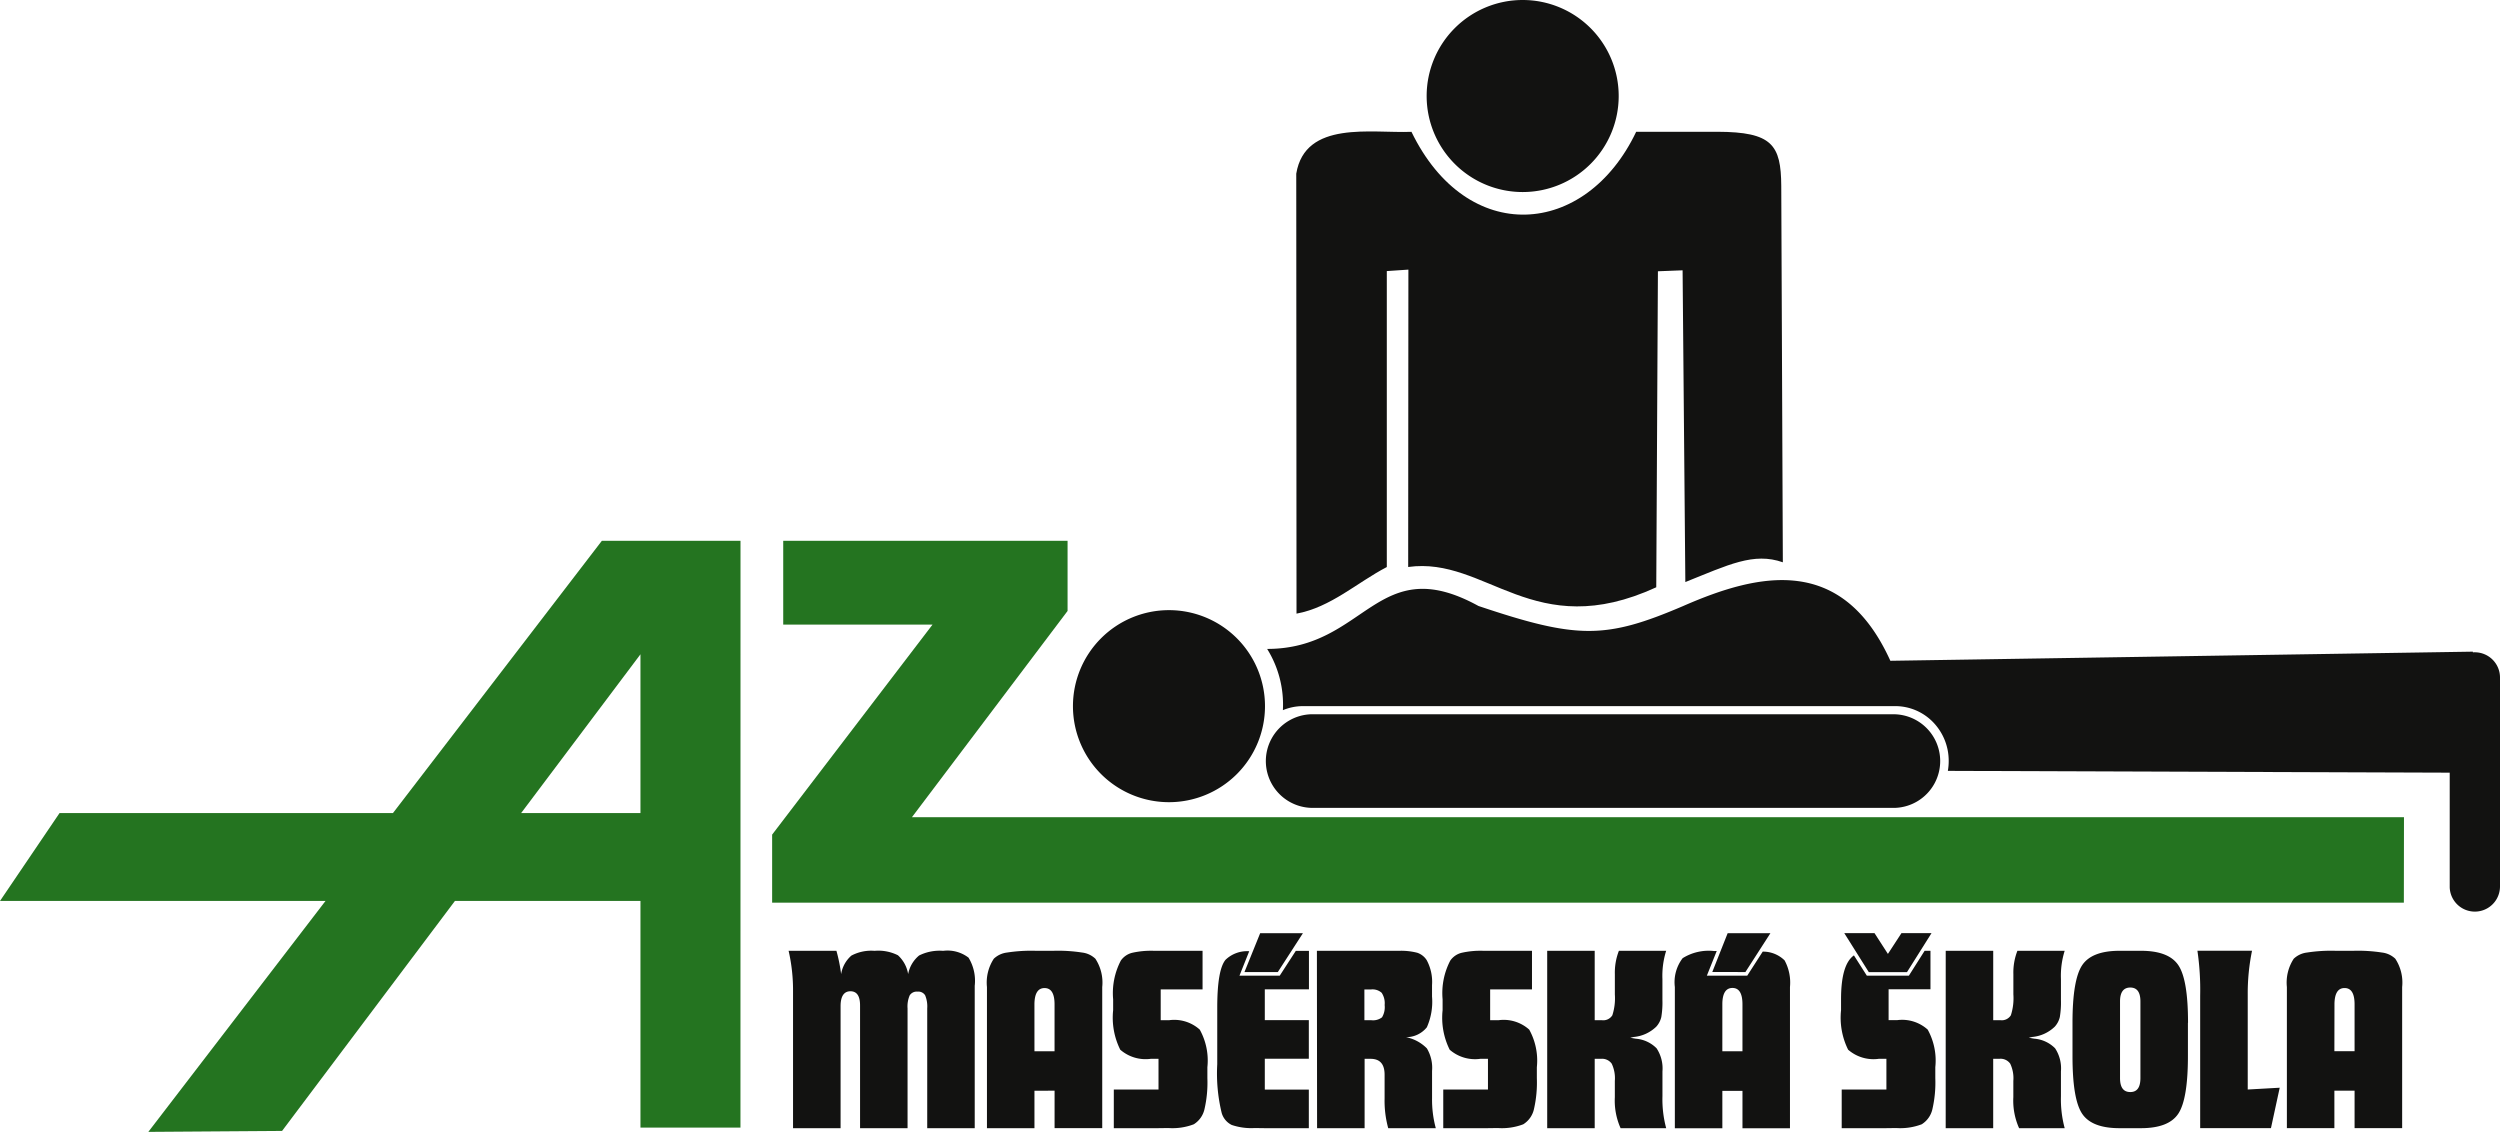 <svg id="Logo_desktop" xmlns="http://www.w3.org/2000/svg" xmlns:xlink="http://www.w3.org/1999/xlink" width="260" height="117.716" viewBox="0 0 260 117.716">
  <defs>
    <clipPath id="clip-path">
      <rect id="Rectangle_333" data-name="Rectangle 333" width="260" height="117.716" fill="none"/>
    </clipPath>
  </defs>
  <path id="Path_1505" data-name="Path 1505" d="M94.427,103.77V96.693l16.679-21.84H95.58V66.132h29.572v7.3L108.967,94.88H264.139l-.013,8.888Z" transform="translate(-14.125 -9.892)" fill="#247420" fill-rule="evenodd"/>
  <g id="Group_821" data-name="Group 821">
    <g id="Group_820" data-name="Group 820" clip-path="url(#clip-path)">
      <path id="Path_1506" data-name="Path 1506" d="M141.2,74.616a9.986,9.986,0,1,1-9.986,9.986,9.986,9.986,0,0,1,9.986-9.986" transform="translate(-19.627 -11.161)" fill="#121211" fill-rule="evenodd"/>
      <path id="Path_1507" data-name="Path 1507" d="M184.456,0a9.986,9.986,0,1,1-9.986,9.986A9.986,9.986,0,0,1,184.456,0" transform="translate(-26.098)" fill="#121211" fill-rule="evenodd"/>
      <path id="Path_1508" data-name="Path 1508" d="M170.5,16.109c5.784,11.936,18.122,11.034,23.373,0h8.45c5.7.015,6.609,1.362,6.638,5.631l.164,39.142c-3.039-1.071-5.668.268-10.14,2.055L198.7,30.516l-2.567.1-.172,32.865c-12.765,5.874-17.658-3.242-25.8-2.11l.022-30.926-2.245.151v30.78c-3.084,1.606-5.83,4.193-9.391,4.847l-.027-45.76c.931-5.575,7.83-4.179,11.981-4.349" transform="translate(-23.71 -2.404)" fill="#121211" fill-rule="evenodd"/>
      <path id="Path_1509" data-name="Path 1509" d="M257.2,126.392h2.1v-4.876q0-1.69-1.04-1.69t-1.051,1.69Zm0,4.109v3.892h-4.94V119.723a4.518,4.518,0,0,1,.715-2.947,2.41,2.41,0,0,1,1.374-.641,16.34,16.34,0,0,1,2.9-.185h2.01a16.339,16.339,0,0,1,2.9.185,2.409,2.409,0,0,1,1.374.641,4.518,4.518,0,0,1,.715,2.947v14.671H259.3V130.5Zm-5.686-.308-.91,4.2h-7.362V120.628a28.059,28.059,0,0,0-.286-4.68h5.679a22.03,22.03,0,0,0-.447,4.543v9.888Zm-14.486-1.01v-7.961c0-.964-.351-1.448-1.055-1.448s-1.066.483-1.066,1.448v7.963c0,.974.355,1.458,1.066,1.458s1.055-.484,1.055-1.458m4.94-5.746v3.46q0,4.462-.992,5.98c-.664,1.015-1.96,1.522-3.9,1.522h-2.22c-1.937,0-3.233-.507-3.9-1.522s-.992-3-.992-5.98v-3.46c0-2.961.333-4.954.992-5.964s1.959-1.522,3.9-1.522h2.231c1.937,0,3.233.507,3.9,1.522s.992,3,.992,5.964m-25.2-7.485h4.94v7.214h.729a1.117,1.117,0,0,0,1.108-.512,5.805,5.805,0,0,0,.259-2.173v-2.108a6.2,6.2,0,0,1,.42-2.422h4.916a8.679,8.679,0,0,0-.389,2.934v2.172a9.27,9.27,0,0,1-.115,1.777,2.247,2.247,0,0,1-.52,1,3.858,3.858,0,0,1-2.346,1.078c-.083.019-.2.047-.366.08.26.045.452.079.581.1a3.413,3.413,0,0,1,2.158,1,3.8,3.8,0,0,1,.608,2.4v2.582a11.546,11.546,0,0,0,.39,3.325h-4.741a7,7,0,0,1-.6-3.228v-1.69a3.528,3.528,0,0,0-.324-1.79,1.228,1.228,0,0,0-1.12-.507h-.651V134.4h-4.94Zm-4.03,2.22H208.78l-2.55-4.055h3.145l1.392,2.159,1.407-2.159H215.3Zm-5.516-1.743,1.341,2.108h4.374l1.636-2.583h.609v4h-4.354v3.209h.89a3.968,3.968,0,0,1,3.174.983,6.645,6.645,0,0,1,.793,3.91V129.2a12.373,12.373,0,0,1-.3,3.214,2.493,2.493,0,0,1-1.115,1.582,6.251,6.251,0,0,1-2.643.39l-1.055.014h-4.622v-4.016h4.649v-3.2h-.771a4.012,4.012,0,0,1-3.209-.945,7.476,7.476,0,0,1-.737-4.11v-1.147q0-3.611,1.338-4.551m-13.13-2.31h4.446l-2.6,4.04H192.5Zm-.554,12.277h2.093v-4.881q0-1.7-1.04-1.7c-.694,0-1.052.566-1.052,1.7Zm-.582-10.428-1.028,2.569h4.2l1.609-2.5a3.192,3.192,0,0,1,2.274.91,4.834,4.834,0,0,1,.561,2.772v14.69h-4.94v-3.892h-2.093v3.892h-4.94v-14.69a4.108,4.108,0,0,1,.811-3,5.1,5.1,0,0,1,3.28-.742Zm-17.632-.014h4.94v7.214h.73a1.114,1.114,0,0,0,1.106-.512,5.789,5.789,0,0,0,.26-2.173v-2.108a6.233,6.233,0,0,1,.42-2.422h4.916a8.636,8.636,0,0,0-.389,2.934v2.172a9.269,9.269,0,0,1-.115,1.777,2.243,2.243,0,0,1-.52,1,3.858,3.858,0,0,1-2.346,1.078c-.083.019-.2.047-.364.08.259.045.451.079.581.1a3.411,3.411,0,0,1,2.158,1,3.81,3.81,0,0,1,.609,2.4v2.582a11.516,11.516,0,0,0,.389,3.325h-4.741a7,7,0,0,1-.6-3.228v-1.69a3.536,3.536,0,0,0-.323-1.79,1.231,1.231,0,0,0-1.121-.507h-.65V134.4h-4.94Zm-1.582,0v4.013H169.4v3.2h.89a3.969,3.969,0,0,1,3.173.983,6.645,6.645,0,0,1,.793,3.91V129.2a12.336,12.336,0,0,1-.3,3.214,2.489,2.489,0,0,1-1.115,1.583,6.211,6.211,0,0,1-2.643.389l-1.052.014h-4.623v-4.015h4.649v-3.2H168.4a4.012,4.012,0,0,1-3.209-.945,7.476,7.476,0,0,1-.737-4.11V121a7.3,7.3,0,0,1,.8-4.03,2.046,2.046,0,0,1,1.144-.8,8.885,8.885,0,0,1,2.294-.217h5.069Zm-17.429,7.214h.7a1.529,1.529,0,0,0,1.134-.3,2.06,2.06,0,0,0,.272-1.277,1.959,1.959,0,0,0-.308-1.269,1.415,1.415,0,0,0-1.1-.351h-.7Zm-4.94-7.214h8.5a6.73,6.73,0,0,1,1.933.2,1.873,1.873,0,0,1,.986.77,4.748,4.748,0,0,1,.554,2.593v1.189a6.526,6.526,0,0,1-.539,3.2,2.76,2.76,0,0,1-2.163,1.028,4.191,4.191,0,0,1,2.169,1.17,3.941,3.941,0,0,1,.536,2.34v2.86a11.319,11.319,0,0,0,.39,3.1H158.8a10.8,10.8,0,0,1-.378-3.108v-2.459q0-1.653-1.457-1.651h-.622V134.4H151.4Zm-5.9-1.835h4.446l-2.61,4.04h-3.469ZM144.342,116l-1.015,2.542h4.188l1.674-2.584h1.365v4h-4.591v3.209h4.579v4.013h-4.579v3.206h4.579V134.4h-4.636l-.986-.014a6.348,6.348,0,0,1-2.393-.319,2.006,2.006,0,0,1-1.047-1.249,17.358,17.358,0,0,1-.462-5.07V121.86q0-3.93.862-4.972a3.237,3.237,0,0,1,2.449-.89m-4.839-.042v4.013h-4.353v3.2h.89a3.967,3.967,0,0,1,3.172.982,6.638,6.638,0,0,1,.793,3.91V129.2a12.338,12.338,0,0,1-.3,3.214,2.494,2.494,0,0,1-1.116,1.582,6.209,6.209,0,0,1-2.643.39l-1.051.014h-4.622v-4.017h4.649v-3.2h-.77a4.012,4.012,0,0,1-3.209-.945,7.47,7.47,0,0,1-.739-4.11V121a7.3,7.3,0,0,1,.8-4.03,2.046,2.046,0,0,1,1.144-.8,8.879,8.879,0,0,1,2.292-.217h5.07ZM122.007,126.4h2.09v-4.881q0-1.69-1.04-1.69t-1.052,1.69Zm0,4.109V134.4h-4.94V119.723a4.518,4.518,0,0,1,.715-2.947,2.407,2.407,0,0,1,1.374-.641,16.335,16.335,0,0,1,2.9-.185h2.011a16.345,16.345,0,0,1,2.9.185,2.41,2.41,0,0,1,1.374.641,4.518,4.518,0,0,1,.715,2.947v14.671H124.1V130.5ZM96.428,115.956h4.985a16.9,16.9,0,0,1,.489,2.422,3.213,3.213,0,0,1,1.07-1.928,4.414,4.414,0,0,1,2.412-.494,4.53,4.53,0,0,1,2.425.462,3.37,3.37,0,0,1,1.061,1.959,3.309,3.309,0,0,1,1.14-1.936,4.769,4.769,0,0,1,2.5-.484,3.589,3.589,0,0,1,2.643.711,4.609,4.609,0,0,1,.642,2.924V134.4h-4.94V121.944a3.021,3.021,0,0,0-.217-1.365.836.836,0,0,0-.8-.378.856.856,0,0,0-.807.39,2.913,2.913,0,0,0-.221,1.356V134.4h-4.94V121.637c0-.982-.333-1.475-1-1.475s-1.025.512-1.025,1.541v12.7H96.9V120.152a18.373,18.373,0,0,0-.461-4.2" transform="translate(-14.424 -17.07)" fill="#121211"/>
      <path id="Path_1510" data-name="Path 1510" d="M54.2,94.45,66.608,77.94V94.45ZM77.013,66.137H62.593L40.869,94.45H6.194L0,103.593H33.853L15.426,127.609l13.909-.1,17.98-23.92H66.608v23.572h10.4Z" transform="translate(0 -9.893)" fill="#247420" fill-rule="evenodd"/>
      <path id="Path_1511" data-name="Path 1511" d="M280.564,78.449h0a2.624,2.624,0,0,1,2.616,2.614v21.725a2.616,2.616,0,0,1-5.23.116c0-.039,0-.077,0-.116V90.968l-52.193-.186a5.941,5.941,0,0,0,.088-1.021,5.757,5.757,0,0,0-1.722-4.142,5.486,5.486,0,0,0-3.835-1.572H158.7a5.443,5.443,0,0,0-2.1.422,10.939,10.939,0,0,0-1.637-6.37c10.309,0,11.4-10.28,21.978-4.466,10.294,3.46,13.214,3.46,21.3,0,7.905-3.46,16.519-5.36,21.536,5.7l60.58-.95v.071c.065,0,.129-.008.2-.008" transform="translate(-23.18 -10.611)" fill="#121211" fill-rule="evenodd"/>
      <path id="Path_1512" data-name="Path 1512" d="M159.734,87.349H219.99a4.87,4.87,0,0,1,.225,9.737c-.076,0-.151,0-.225,0H159.734a4.87,4.87,0,0,1-.225-9.737c.075,0,.151,0,.225,0" transform="translate(-23.148 -13.066)" fill="#121211" fill-rule="evenodd"/>
    </g>
  </g>
</svg>
